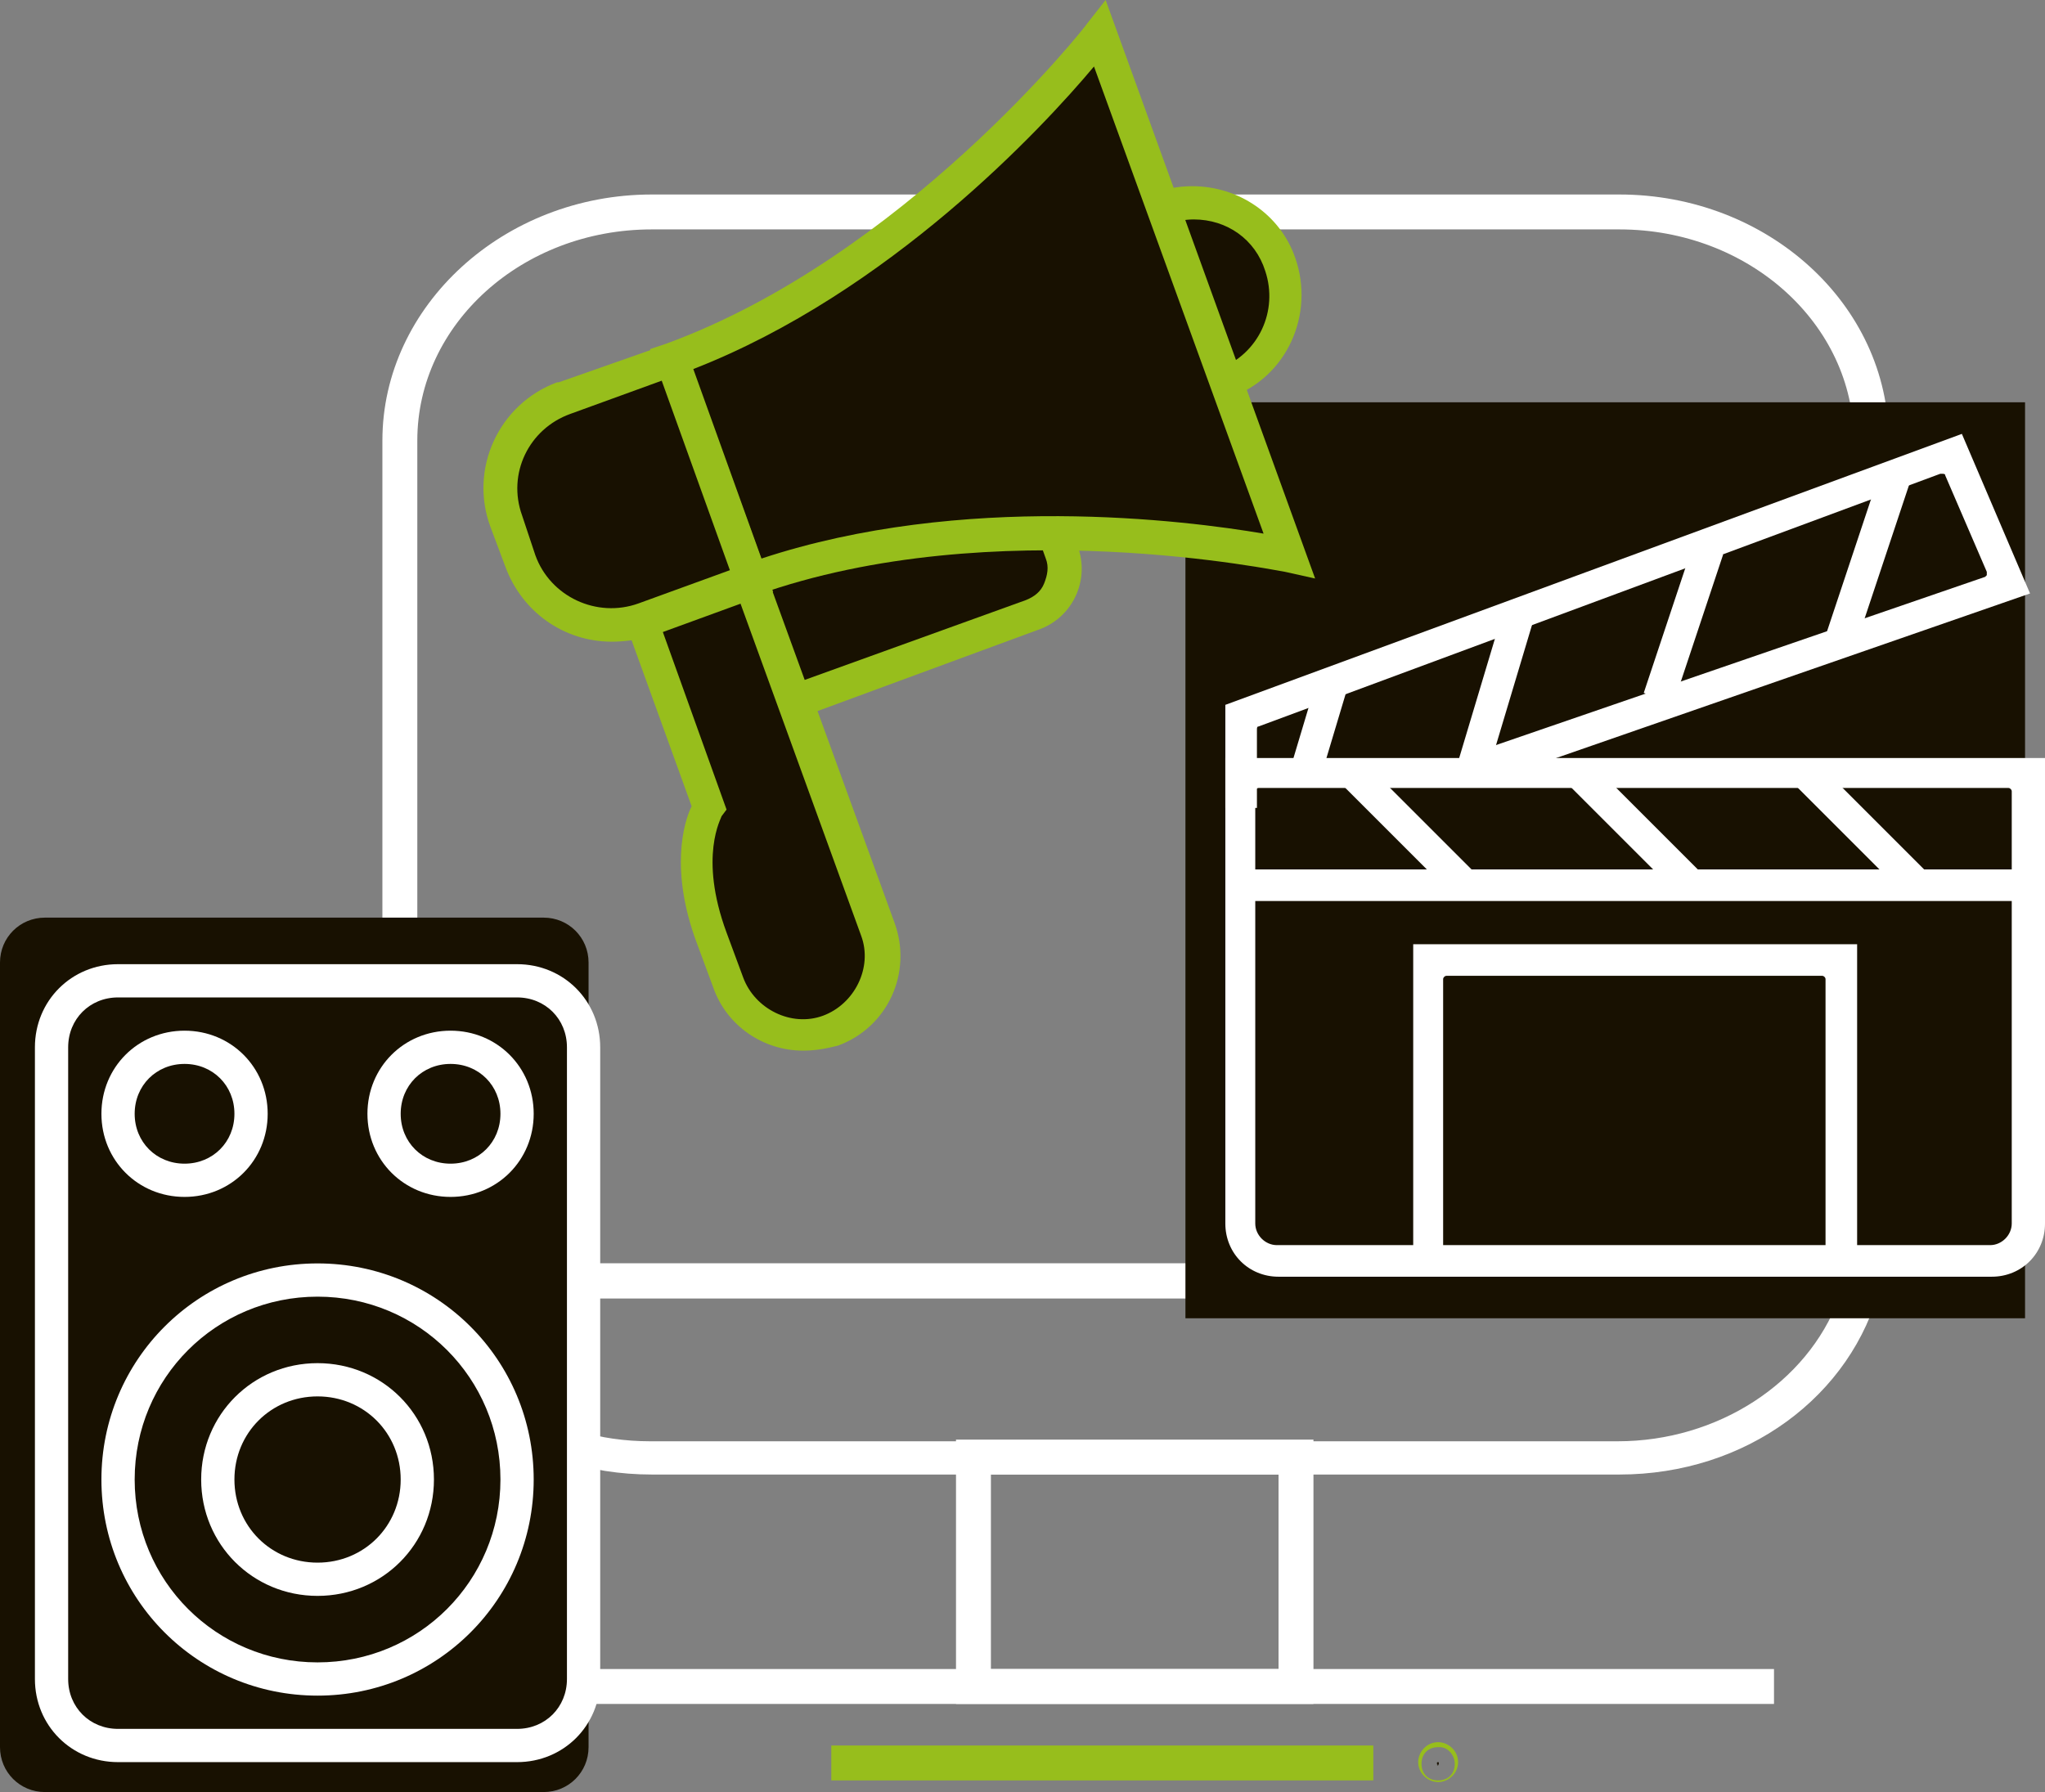 <?xml version="1.0" encoding="utf-8"?>
<!-- Generator: Adobe Illustrator 24.2.0, SVG Export Plug-In . SVG Version: 6.00 Build 0)  -->
<svg version="1.1" id="圖層_1" xmlns="http://www.w3.org/2000/svg" xmlns:xlink="http://www.w3.org/1999/xlink" x="0px" y="0px"
	 width="123px" height="107.8px" viewBox="0 0 123 107.8" style="enable-background:new 0 0 123 107.8;" xml:space="preserve">
<rect x="0" y="0" width="123" height="107.8" fill="#808080" stroke="none"/>
<style type="text/css">
	.st0{fill:#97BE1C;}
	.st1{fill:#181101;}
	.st2{fill:#FFFFFF;}
</style>
<rect x="50" y="105" class="st0" width="32.6" height="2.1"/>
<path class="st1" d="M86.5,106.2C86.4,106.2,86.4,106.1,86.5,106.2C86.4,106.1,86.4,106.1,86.5,106.2c-0.1-0.1-0.1-0.2,0-0.2
	c0,0,0,0,0,0C86.5,106,86.6,106,86.5,106.2C86.6,106.1,86.5,106.2,86.5,106.2z"/>
<path class="st0" d="M86.5,107.2c-0.6,0-1.2-0.5-1.2-1.2c0-0.6,0.5-1.2,1.2-1.2c0.6,0,1.2,0.5,1.2,1.2S87.1,107.2,86.5,107.2
	L86.5,107.2z M86.5,105.1c-0.6,0-1,0.4-1,1s0.4,1,1,1s1-0.4,1-1c0-0.5-0.4-1-0.9-1C86.5,105.1,86.5,105.1,86.5,105.1z"/>
<path class="st2" d="M113,78.1H23.6l-0.2-0.8c-0.3-1.1-0.4-2.2-0.4-3.3V26.5c0-8.1,7.3-14.8,16.2-14.8h26.5v2.1H39.2
	c-7.8,0-14.1,5.7-14.1,12.7v47.5c0,0.7,0.1,1.3,0.2,2h86c0.1-0.7,0.2-1.3,0.2-2V26.5c0-7-6.3-12.7-14.1-12.7H71v-2.1h26.4
	c8.9,0,16.2,6.6,16.2,14.8v47.5c0,1.1-0.1,2.2-0.4,3.3L113,78.1z"/>
<path class="st2" d="M79,102.5H57.5V86.6H79V102.5z M59.6,100.4h17.3V88.7H59.6L59.6,100.4z"/>
<rect x="29.9" y="100.4" class="st2" width="76.8" height="2.1"/>
<path class="st2" d="M97.4,88.7H39.2c-7.6,0-14.1-4.7-15.8-11.4L23,76h90.4l-0.3,1.3C111.4,84,105,88.7,97.4,88.7z M25.8,78.1
	c1.9,5.1,7.2,8.6,13.3,8.6h58.2c6,0,11.4-3.5,13.3-8.6H25.8z"/>
<path class="st1" d="M2.7,55.2h30c1.5,0,2.7,1.2,2.7,2.7v47.2c0,1.5-1.2,2.7-2.7,2.7h-30c-1.5,0-2.7-1.2-2.7-2.7V57.9
	C0,56.4,1.2,55.2,2.7,55.2z"/>
<path class="st2" d="M31.1,106h-24c-2.8,0-5-2.2-5-5V63c0-2.8,2.2-5,5-5h24c2.8,0,5,2.2,5,5c0,0,0,0,0,0v38
	C36.1,103.8,33.9,106,31.1,106L31.1,106z M7.1,60c-1.7,0-3,1.3-3,3v38c0,1.7,1.3,3,3,3h24c1.7,0,3-1.3,3-3l0,0V63c0-1.7-1.3-3-3-3
	H7.1z"/>
<path class="st2" d="M19.1,102c-7.2,0-13-5.8-13-13s5.8-13,13-13s13,5.8,13,13S26.3,102,19.1,102L19.1,102z M19.1,78
	c-6.1,0-11,4.9-11,11s4.9,11,11,11s11-4.9,11-11S25.2,78,19.1,78L19.1,78z"/>
<path class="st2" d="M19.1,96c-3.9,0-7-3.1-7-7s3.1-7,7-7s7,3.1,7,7S23,96,19.1,96z M19.1,84c-2.8,0-5,2.2-5,5s2.2,5,5,5s5-2.2,5-5
	S21.9,84,19.1,84z"/>
<path class="st2" d="M27.1,72c-2.8,0-5-2.2-5-5c0-2.8,2.2-5,5-5s5,2.2,5,5S29.9,72,27.1,72L27.1,72z M27.1,64c-1.7,0-3,1.3-3,3
	s1.3,3,3,3s3-1.3,3-3S28.8,64,27.1,64z"/>
<path class="st2" d="M11.1,72c-2.8,0-5-2.2-5-5s2.2-5,5-5s5,2.2,5,5l0,0C16.1,69.8,13.9,72,11.1,72z M11.1,64c-1.7,0-3,1.3-3,3
	s1.3,3,3,3s3-1.3,3-3S12.8,64,11.1,64z"/>
<rect x="71.3" y="24.2" class="st1" width="50.5" height="55.1"/>
<path class="st1" d="M77.1,15.9c1.1,2.9-0.4,6.1-3.3,7.2s-6.1-0.4-7.2-3.3c-1.1-2.9,0.4-6.1,3.3-7.2c0,0,0,0,0.1,0
	C72.9,11.5,76.1,13,77.1,15.9z"/>
<path class="st0" d="M71.8,24.3c-3.6,0-6.6-2.9-6.6-6.5c0-3.6,2.9-6.6,6.5-6.6c2.8,0,5.3,1.7,6.2,4.3l0,0c1.2,3.4-0.5,7.2-3.9,8.4
	c0,0,0,0,0,0C73.4,24.2,72.6,24.3,71.8,24.3z M71.8,13.2c-0.5,0-1.1,0.1-1.6,0.3c-2.4,0.9-3.6,3.5-2.8,5.9c0.9,2.4,3.5,3.6,5.9,2.8
	c2.4-0.9,3.6-3.5,2.8-5.9c0,0,0,0,0,0l0,0C75.5,14.4,73.8,13.2,71.8,13.2z"/>
<path class="st1" d="M37.8,35l4.9,13.6c0,0-1.7,2.7,0.2,7.8l1,2.7c0.9,2.5,3.6,3.7,6.1,2.8l0,0c2.5-0.9,3.7-3.6,2.8-6.1l-8.4-23.3
	L37.8,35z"/>
<path class="st0" d="M48.3,63.2c-2.4,0-4.6-1.5-5.4-3.8l-1-2.7c-1.6-4.3-0.8-7.2-0.3-8.2l-5.1-14.1l8.5-3.1l8.8,24.2
	c1.1,3-0.4,6.3-3.4,7.4C49.6,63.1,49,63.2,48.3,63.2z M39,35.6l4.7,13.1l-0.3,0.4c0,0.1-1.4,2.4,0.3,7l1,2.7c0.7,1.9,2.9,3,4.8,2.3
	s3-2.9,2.3-4.8l0,0l-8.1-22.3L39,35.6z"/>
<path class="st1" d="M62.1,37l-14.2,5.2l0,0l-3.5-9.6l0,0l17.1-6.2l0,0l2.5,6.8C64.4,34.7,63.6,36.4,62.1,37z"/>
<path class="st0" d="M47.2,43.5L43.1,32L62,25.1l2.8,7.7c0.8,2.1-0.3,4.4-2.4,5.1c0,0,0,0,0,0L47.2,43.5z M45.6,33.2l2.8,7.7
	l13.3-4.8c0.5-0.2,0.9-0.5,1.1-1c0.2-0.5,0.3-1,0.1-1.5l-2.1-5.9L45.6,33.2z"/>
<path class="st1" d="M66.2,2l11.4,31.4c0,0-17.6-3.9-32.3,1.5l-4.8-13.3C55.1,16.3,66.2,2,66.2,2z"/>
<path class="st0" d="M44.6,36.2L39.1,21l0.9-0.3C54.3,15.5,65.3,1.6,65.4,1.4L66.5,0l12.6,34.8l-1.8-0.4c-0.2,0-17.5-3.7-31.8,1.4
	L44.6,36.2z M41.7,22.2l4.1,11.4c12.1-4,25.5-2.3,30.2-1.5L65.8,4C62.7,7.7,53.5,17.6,41.7,22.2L41.7,22.2z"/>
<path class="st1" d="M45.2,34.9l-6.5,2.3c-3,1.1-6.3-0.5-7.4-3.5l-0.9-2.4c-1.1-3,0.5-6.3,3.5-7.4l6.5-2.3l0,0L45.2,34.9L45.2,34.9z
	"/>
<path class="st0" d="M36.8,38.6c-2.9,0-5.4-1.8-6.4-4.5l-0.9-2.4c-1.3-3.5,0.5-7.4,4-8.7c0,0,0,0,0.1,0l7.4-2.6l5.5,15.2l-7.4,2.7
	C38.3,38.5,37.5,38.6,36.8,38.6z M39.8,22.9l-5.5,2c-2.5,0.9-3.8,3.6-2.9,6.1c0,0,0,0,0,0l0.8,2.4c0.9,2.5,3.7,3.8,6.2,2.9l5.5-2
	L39.8,22.9z"/>
<path class="st2" d="M76.9,76.8c-1.8,0-3.2-1.4-3.2-3.2c0,0,0,0,0,0v-28H123v28c0,1.8-1.4,3.2-3.2,3.2c0,0,0,0,0,0H76.9z M75.7,47.4
	c-0.1,0-0.2,0.1-0.2,0.2v26c0,0.7,0.6,1.3,1.3,1.3l0,0h42.9c0.7,0,1.3-0.6,1.3-1.3l0,0v-26c0-0.1-0.1-0.2-0.2-0.2L75.7,47.4z"/>
<rect x="74.8" y="52.3" class="st2" width="47.1" height="1.9"/>
<rect x="83.8" y="45.3" transform="matrix(0.707 -0.707 0.707 0.707 -10.426 74.546)" class="st2" width="1.9" height="9.2"/>
<rect x="97.4" y="45.3" transform="matrix(0.707 -0.707 0.707 0.707 -6.463 84.13)" class="st2" width="1.9" height="9.2"/>
<rect x="111" y="45.3" transform="matrix(0.707 -0.707 0.707 0.707 -2.493 93.718)" class="st2" width="1.9" height="9.2"/>
<path class="st2" d="M109.8,75.6V58.9c0-0.1-0.1-0.2-0.2-0.2H87c-0.1,0-0.2,0.1-0.2,0.2v16.7H85V56.8h26.7v18.8H109.8z"/>
<path class="st2" d="M73.7,48.5v-6.1L118,26.1l4.1,9.6L88.7,47.3L88,45.5l31.4-10.8c0,0,0.1-0.1,0.1-0.1c0,0,0-0.1,0-0.2l-2.5-5.8
	c0-0.1-0.1-0.1-0.2-0.1h-0.1L75.7,43.7c-0.1,0-0.1,0.1-0.1,0.2v4.7H73.7z"/>
<rect x="107.3" y="32.5" transform="matrix(0.316 -0.949 0.949 0.316 45.133 129.557)" class="st2" width="10.3" height="1.9"/>
<rect x="96.6" y="36.6" transform="matrix(0.316 -0.949 0.949 0.316 33.607 121.79)" class="st2" width="9.4" height="1.9"/>
<rect x="85.2" y="40.8" transform="matrix(0.287 -0.958 0.958 0.287 24.122 115.858)" class="st2" width="9.5" height="1.9"/>
<rect x="76.7" y="42.7" transform="matrix(0.287 -0.958 0.958 0.287 14.776 107.165)" class="st2" width="5.5" height="1.9"/>
</svg>
